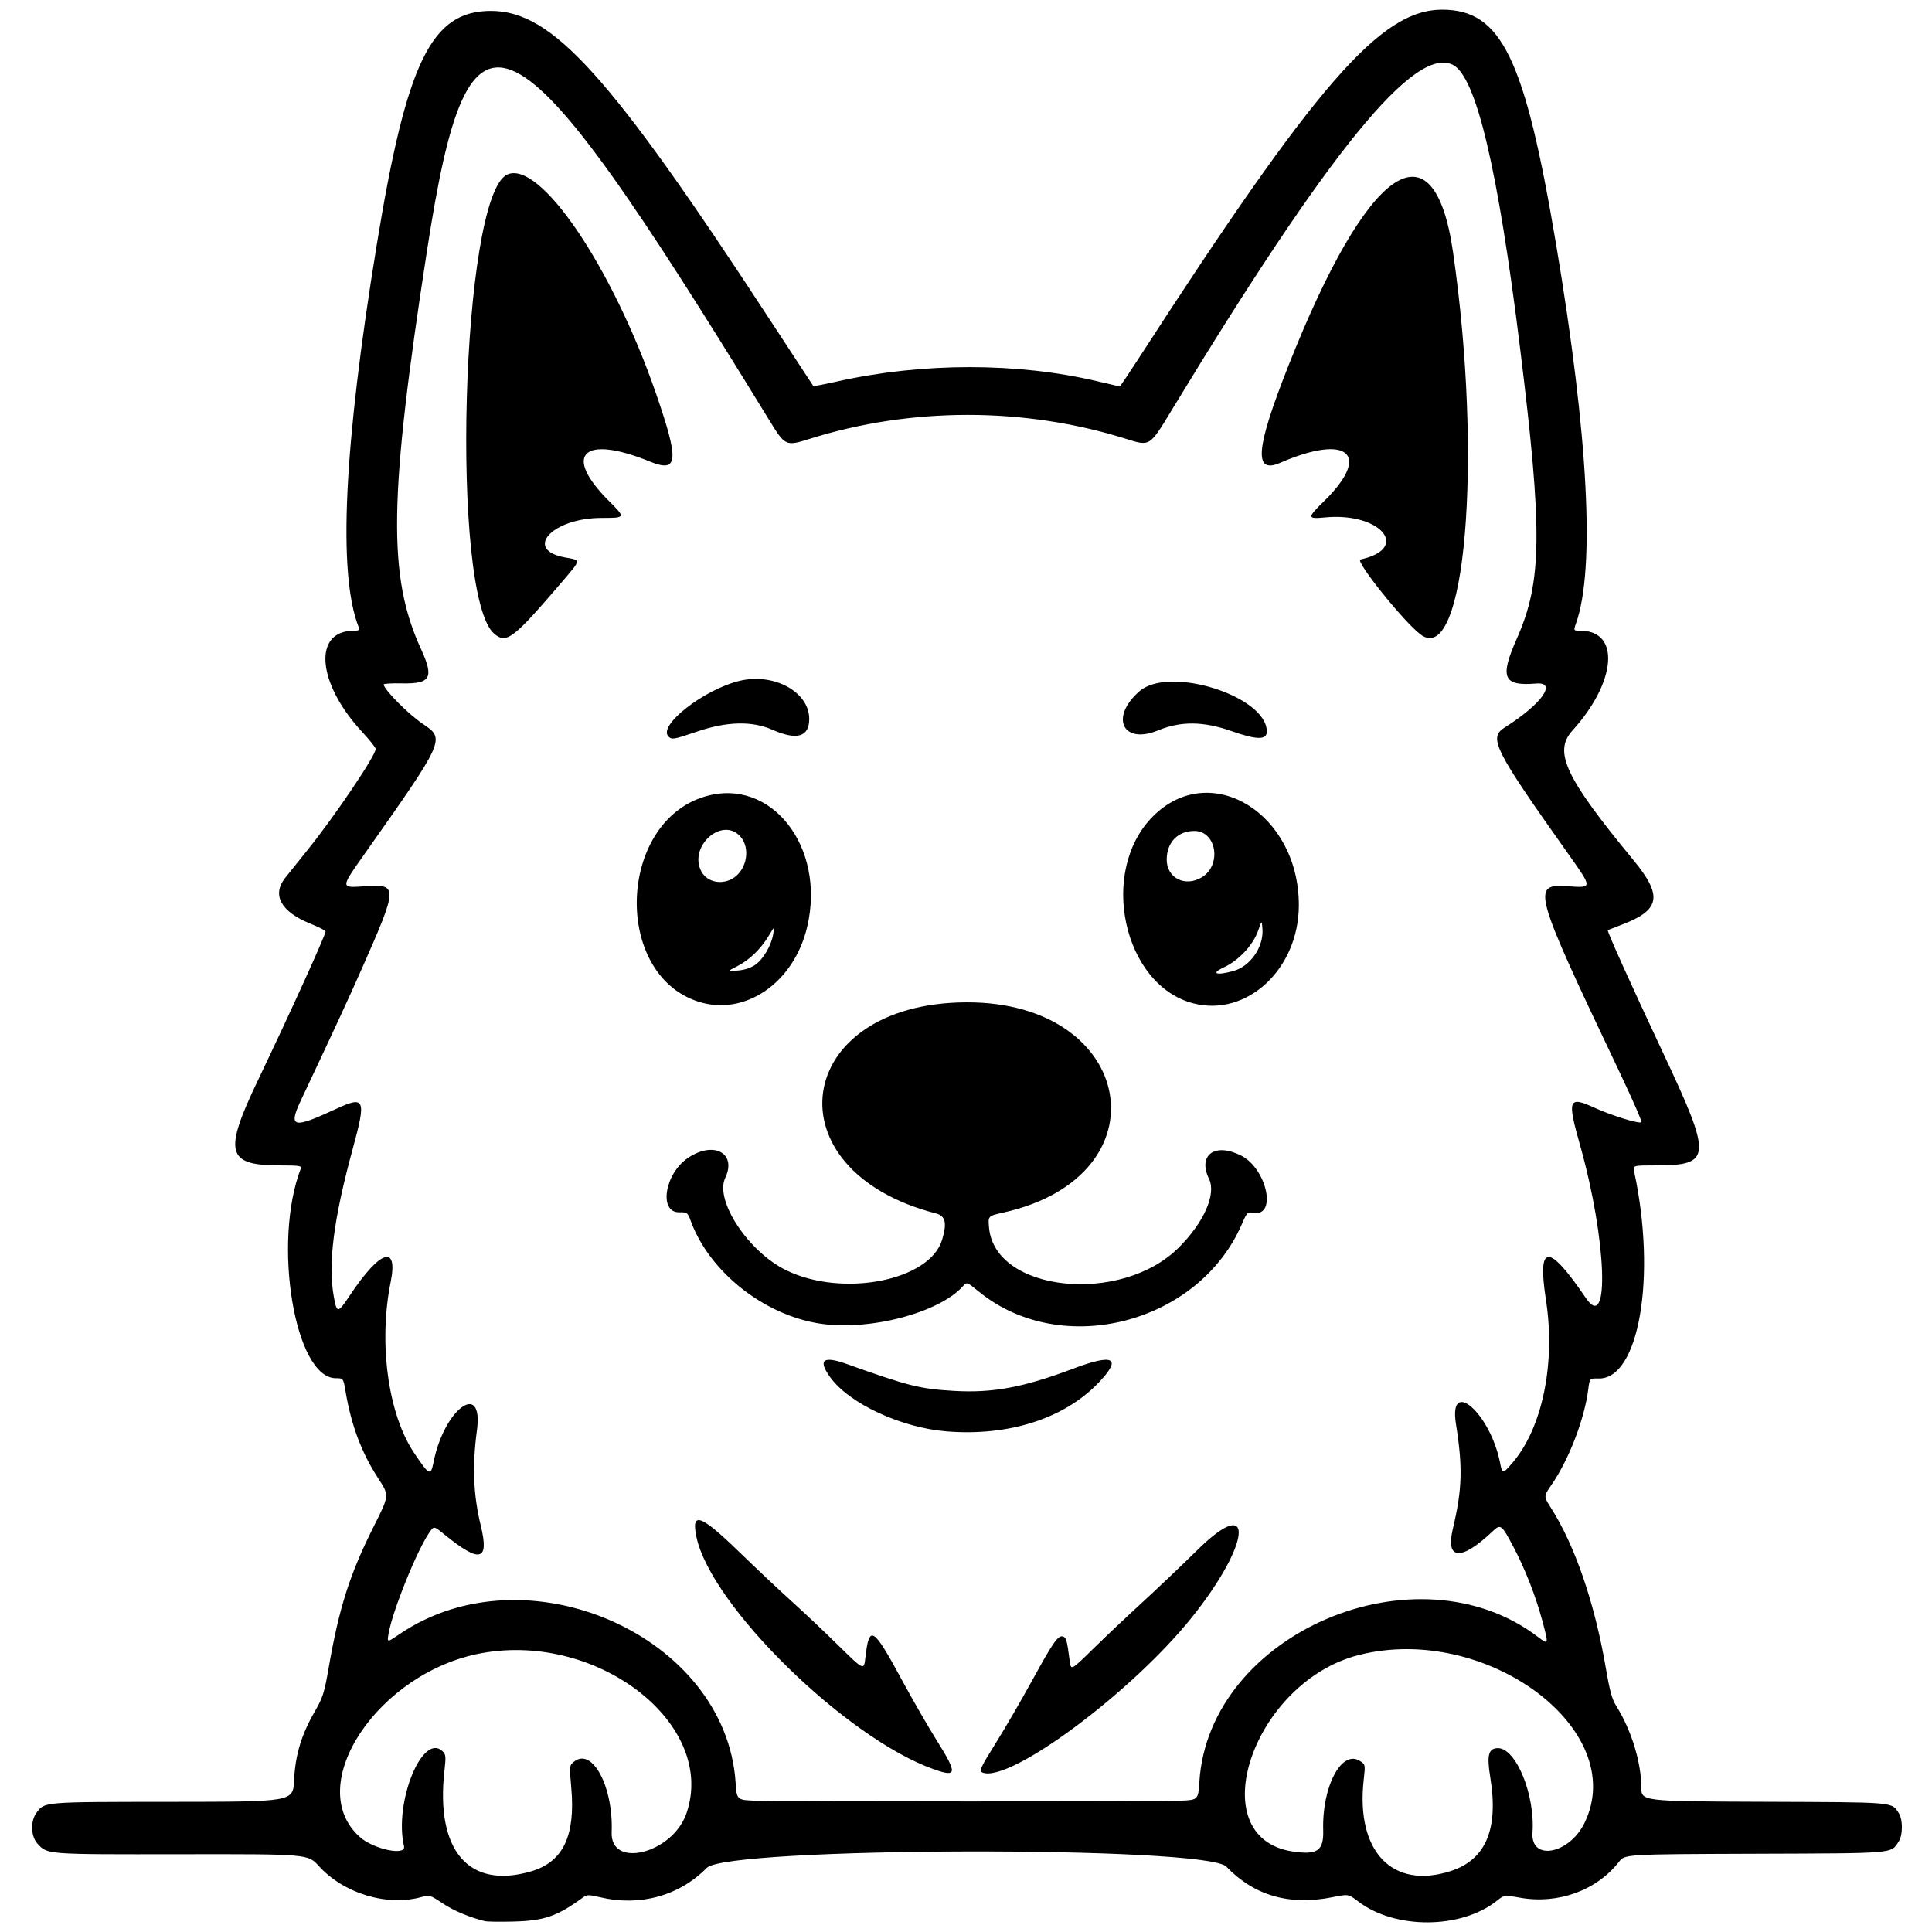 <svg xmlns="http://www.w3.org/2000/svg" width="500mm" height="500mm" viewBox="0 0 500 500" xml:space="preserve"><g><path d="m125.47 497.19c-4.161-1.05-8.09-2.709-10.933-4.615-3.149-2.112-3.433-2.202-5.268-1.672-8.929 2.58-20.272-0.807-26.776-7.994-2.785-3.077-2.785-3.077-35.471-3.033-35.393 0.048-34.703 0.099-37.349-2.77-1.692-1.835-1.818-5.811-0.25-7.93 2.146-2.9 1.318-2.833 35.145-2.86 31.266-0.025 31.266-0.025 31.533-5.534 0.32-6.607 1.884-11.809 5.366-17.851 2.103-3.648 2.461-4.779 3.611-11.402 2.697-15.537 5.469-24.213 11.681-36.556 4.003-7.955 4.003-7.955 1.192-12.267-4.366-6.698-7.022-13.74-8.521-22.595-0.58-3.428-0.58-3.428-2.515-3.428-10.593 0-16.456-35.015-9.081-54.234 0.288-0.75-0.336-0.844-5.562-0.845-13.603-2e-3 -14.456-3.331-5.602-21.847 8.662-18.113 17.596-37.779 17.596-38.735 0-0.204-1.882-1.14-4.182-2.08-7.337-3-9.7-7.287-6.394-11.599 0.543-0.709 3.222-4.056 5.953-7.437 6.985-8.65 17.58-24.362 17.58-26.068 0-0.361-1.552-2.324-3.449-4.362-11.74-12.61-12.89-26.25-2.213-26.25 1.34 0 1.564-0.16 1.27-0.907-5.438-13.802-3.878-46.715 4.697-99.12 7.739-47.292 14.121-60.355 29.496-60.373 15.892-0.018 30.762 16.447 72.309 80.067 6.05 9.264 11.066 16.919 11.147 17.011 0.081 0.092 2.793-0.425 6.027-1.149 22.247-4.978 46.853-4.989 67.726-0.03 2.945 0.7 5.446 1.272 5.56 1.272s2.128-2.974 4.478-6.608c46.36-71.712 63.012-90.885 78.935-90.885 15.373 0 21.417 12.468 29.546 60.955 8.3 49.505 10.095 83.727 5.131 97.824-0.684 1.944-0.684 1.944 1.123 1.944 10.396 0 9.334 13.271-2.068 25.844-4.977 5.488-1.843 12.144 15.764 33.491 7.628 9.248 7.016 12.912-2.784 16.671-2.033 0.78-3.756 1.452-3.83 1.494-0.267 0.153 6.136 14.364 14.237 31.597 12.879 27.399 12.752 29.282-1.972 29.282-5.782 0-5.782 0-5.42 1.684 5.822 27.056 1.243 53.68-9.195 53.463-2.34-0.049-2.34-0.049-2.686 2.72-0.964 7.718-4.978 18.186-9.483 24.731-2.095 3.044-2.095 3.044-0.236 5.95 6.288 9.83 11.401 24.779 14.312 41.851 0.974 5.712 1.562 7.808 2.687 9.588 3.826 6.054 6.433 14.534 6.439 20.949 4e-3 3.641 4e-3 3.641 31.711 3.759 34.364 0.128 33.003 0.012 34.927 2.948 1.065 1.626 1.065 5.666 0 7.292-2.119 3.234-0.335 3.08-37.249 3.213-33.631 0.121-33.631 0.121-35.158 2.073-5.809 7.428-15.729 11.038-25.576 9.307-4.14-0.728-4.14-0.728-5.96 0.73-9.272 7.425-26.41 7.535-35.963 0.232-2.528-1.933-2.528-1.933-6.619-1.108-11.153 2.247-20.283-0.375-27.52-7.905-5.216-5.427-129.07-5.137-134.44 0.315-7.13 7.246-17.285 10.049-27.601 7.617-2.971-0.7-3.43-0.699-4.405 0.014-6.768 4.944-10.04 6.072-18.192 6.271-3.421 0.084-6.686 0.034-7.256-0.109zm12.062-12.907c8.194-2.433 11.418-9.178 10.317-21.583-0.508-5.729-0.502-5.793 0.701-6.767 4.718-3.821 10.219 6.479 9.748 18.251-0.384 9.576 15.76 5.513 19.35-4.871 7.922-22.916-22.59-46.899-52.811-41.511-26.912 4.799-46.57 34.267-31.748 47.593 3.552 3.194 12.067 4.991 11.471 2.422-2.651-11.417 4.853-29.718 10.053-24.518 0.756 0.756 0.815 1.415 0.426 4.794-2.403 20.861 6.304 30.998 22.495 26.19zm237.89-0.046c9.109-2.942 12.448-10.833 10.26-24.242-0.942-5.77-0.47-7.573 1.981-7.573 4.689 0 9.639 12.091 8.946 21.855-0.53 7.468 9.483 5.63 13.445-2.468 11.801-24.121-25.503-51.875-58.438-43.478-27.415 6.99-40.974 47.175-17.147 50.822 6.462 0.989 8.128-0.157 7.973-5.482-0.331-11.372 4.807-21.015 9.543-17.912 1.374 0.9 1.381 0.936 0.939 4.875-2.078 18.523 7.41 28.476 22.499 23.603zm-70.051-18.209c4.72-0.2 4.72-0.2 5.027-4.959 2.483-38.435 56.246-61.384 87.65-37.413 2.756 2.104 2.774 2.035 1.089-4.253-1.687-6.295-4.42-13.296-7.396-18.939-3.142-5.959-3.378-6.138-5.467-4.149-8.094 7.709-12.214 7.473-10.297-0.589 2.443-10.273 2.612-15.884 0.818-27.211-1.923-12.142 8.779-2.886 11.375 9.838 0.652 3.196 0.652 3.196 3.09 0.41 7.868-8.992 11.378-25.841 8.826-42.368-2.264-14.666 0.594-14.782 10.368-0.422 6.229 9.152 5.299-15.348-1.498-39.449-3.425-12.145-3.102-12.955 3.892-9.758 4.223 1.931 11.27 4.102 11.949 3.682 0.218-0.135-2.348-6.018-5.702-13.073-22.42-47.161-22.84-48.68-13.294-48.009 6.369 0.448 6.368 0.521 0.141-8.262-19.312-27.24-20.777-30.147-16.537-32.823 9.571-6.041 13.722-11.857 8.127-11.384-8.511 0.718-9.466-1.501-4.99-11.599 6.564-14.809 6.711-27.66 0.856-75.15-5.719-46.387-11.364-70.246-17.353-73.344-9.835-5.086-31.928 22.006-72.698 89.151-5.94 9.782-5.636 9.594-12.167 7.551-26.19-8.19-55.46-8.167-81.605 0.063-6.238 1.964-6.361 1.907-10.523-4.879-67.656-110.3-77.533-115.17-88.568-43.679-9.874 63.966-10.17 84.112-1.512 103 3.406 7.431 2.5 9.014-5.061 8.846-2.534-0.057-4.608 0.067-4.608 0.275 0 1.283 6.454 7.778 10.217 10.281 5.749 3.825 5.601 4.152-15.313 33.79-6.15 8.716-6.154 8.613 0.307 8.158 8.545-0.601 8.514 0.111-0.929 21.452-3.58 8.091-6.596 14.607-15.653 33.824-3.412 7.238-2.181 7.563 8.99 2.373 7.542-3.504 7.903-2.651 4.368 10.298-4.958 18.159-6.447 29.791-4.901 38.278 0.799 4.385 1.016 4.363 4.2-0.408 7.83-11.736 12.495-13.229 10.508-3.364-3.173 15.754-0.67 34.119 6.013 44.11 3.988 5.962 4.369 6.15 5.087 2.504 2.718-13.813 12.989-21.345 11.228-8.233-1.233 9.178-0.931 16.702 0.987 24.586 2.255 9.269-0.151 9.867-9.405 2.336-2.696-2.194-2.696-2.194-3.779-0.674-3.256 4.573-9.777 20.736-10.704 26.531-0.34 2.124-0.34 2.124 2.91-0.083 32.875-22.325 84.441 0.483 86.939 38.454 0.297 4.518 0.297 4.518 5.534 4.688 7.404 0.241 103.76 0.236 109.47-6e-3zm-63.658-8.12c-22.678-8-57.763-42.345-61.484-60.187-1.385-6.641 1.045-5.801 10.934 3.781 4.633 4.489 10.873 10.363 13.866 13.052 2.993 2.689 8.389 7.79 11.992 11.336 6.55 6.447 6.55 6.447 6.931 3.144 1.01-8.744 1.952-8.148 9.658 6.109 2.562 4.741 6.527 11.61 8.811 15.265 5.394 8.632 5.3 9.62-0.708 7.5zm12.682 0.873c-1.104-0.385-0.774-1.139 3.485-7.956 2.273-3.638 6.479-10.889 9.347-16.114 5.484-9.992 6.666-11.648 7.957-11.153 0.775 0.297 0.985 1.098 1.647 6.267 0.325 2.54 0.325 2.54 6.112-3.14 3.183-3.124 8.819-8.451 12.525-11.839 3.706-3.388 10.253-9.613 14.549-13.834 14.968-14.704 13.705-1.436-1.686 17.714-15.547 19.345-46.792 42.547-53.937 40.054zm-9.459-88.342c-11.743-0.956-25.133-7.178-30.049-13.965-3.282-4.53-1.906-5.672 4.205-3.49 16.051 5.73 18.922 6.453 27.693 6.973 10.118 0.6 18.028-0.868 30.934-5.743 10.487-3.961 12.696-2.819 6.735 3.481-8.902 9.408-23.334 14.062-39.518 12.745zm-32.894-27.913c-14.453-2.279-28.415-13.388-33.243-26.449-0.849-2.296-0.943-2.37-2.983-2.332-5.417 0.1-3.813-10.004 2.235-14.08 6.663-4.49 12.691-1.242 9.636 5.193-2.773 5.842 5.995 19.109 15.787 23.887 14.605 7.126 37.165 2.714 40.342-7.891 1.306-4.358 0.878-6.181-1.601-6.82-43.37-11.172-37.107-54.461 7.904-54.628 43.882-0.162 51.814 45 9.554 54.402-3.985 0.887-3.985 0.887-3.709 3.93 1.509 16.646 34.166 20.054 49.103 5.125 6.525-6.522 9.74-13.807 7.832-17.748-3.002-6.202 1.502-9.495 8.288-6.061 6.644 3.362 9.374 15.816 3.249 14.822-1.608-0.261-1.7-0.172-3.044 2.929-11.166 25.77-46.6 34.908-67.988 17.532-3.194-2.595-3.194-2.595-4.146-1.518-6.161 6.966-24.412 11.727-37.216 9.708zm-31.473-83.353c-21.951-7.245-20.658-46.189 1.76-52.998 17.173-5.216 31.466 12.92 26.566 33.709-3.433 14.564-16.233 23.28-28.326 19.289zm14.844-9.448c2.104-1.44 4.196-5 4.69-7.981 0.344-2.073 0.344-2.073-1.204 0.518-1.998 3.346-5.012 6.233-8.187 7.843-2.527 1.281-2.527 1.281 0.178 1.073 1.737-0.134 3.356-0.654 4.522-1.452zm-5.545-22.529c3.475-2.277 4.367-7.759 1.74-10.699-4.697-5.257-13.467 2.525-10.126 8.985 1.48 2.862 5.408 3.665 8.386 1.713zm119.01 32.484c-18.237-4.688-24.643-34.231-10.494-48.403 14.833-14.858 37.821-0.818 37.755 23.059-0.045 16.453-13.432 28.898-27.261 25.344zm10.333-8.386c4.394-1.22 7.846-6.22 7.513-10.882-0.164-2.297-0.164-2.297-1.107 0.409-1.315 3.771-5.022 7.743-8.904 9.541-3.462 1.603-1.95 2.168 2.498 0.932zm-8.158-24.262c5.196-3.169 3.773-11.98-1.935-11.98-4.315 0-7.171 2.956-7.175 7.425-4e-3 4.774 4.805 7.179 9.109 4.554zm-138.06-36.442c-2.814-2.814 9.273-12.229 18.494-14.405 8.867-2.092 17.94 2.9 17.94 9.87 0 4.682-3.175 5.604-9.588 2.785-5.214-2.292-11.707-2.137-19.349 0.462-6.216 2.115-6.605 2.181-7.498 1.288zm145.79-1.357c-7.329-2.582-13.157-2.646-19.086-0.207-9.131 3.756-12.537-3.35-4.843-10.105 7.7-6.761 32.999 1.224 32.999 10.414 0 2.201-2.616 2.172-9.07-0.103zm-190.86-25.208c-11.47-9.651-8.599-113.16 3.296-118.83 8.372-3.992 27.192 23.702 38.61 56.814 6.006 17.418 5.712 20.439-1.693 17.422-17.217-7.015-22.609-1.838-10.595 10.173 4.424 4.423 4.421 4.428-1.881 4.435-12.791 0.014-20.335 8.292-9.333 10.242 4.076 0.722 4.107 0.471-0.751 6.155-12.745 14.912-14.488 16.254-17.652 13.592zm239.73 0.189c-4.287-3.2-17.044-19.095-15.58-19.414 13.167-2.868 5.182-12.308-9.212-10.89-4.559 0.449-4.583 0.077-0.27-4.131 12.486-12.182 6.321-17.654-11.268-10.002-6.93 3.015-6.387-3.582 2.057-24.962 20.575-52.1 37.698-63.96 42.666-29.553 7.759 53.735 3.19 107.6-8.393 98.952z" stroke-width="1.959"></path></g></svg>